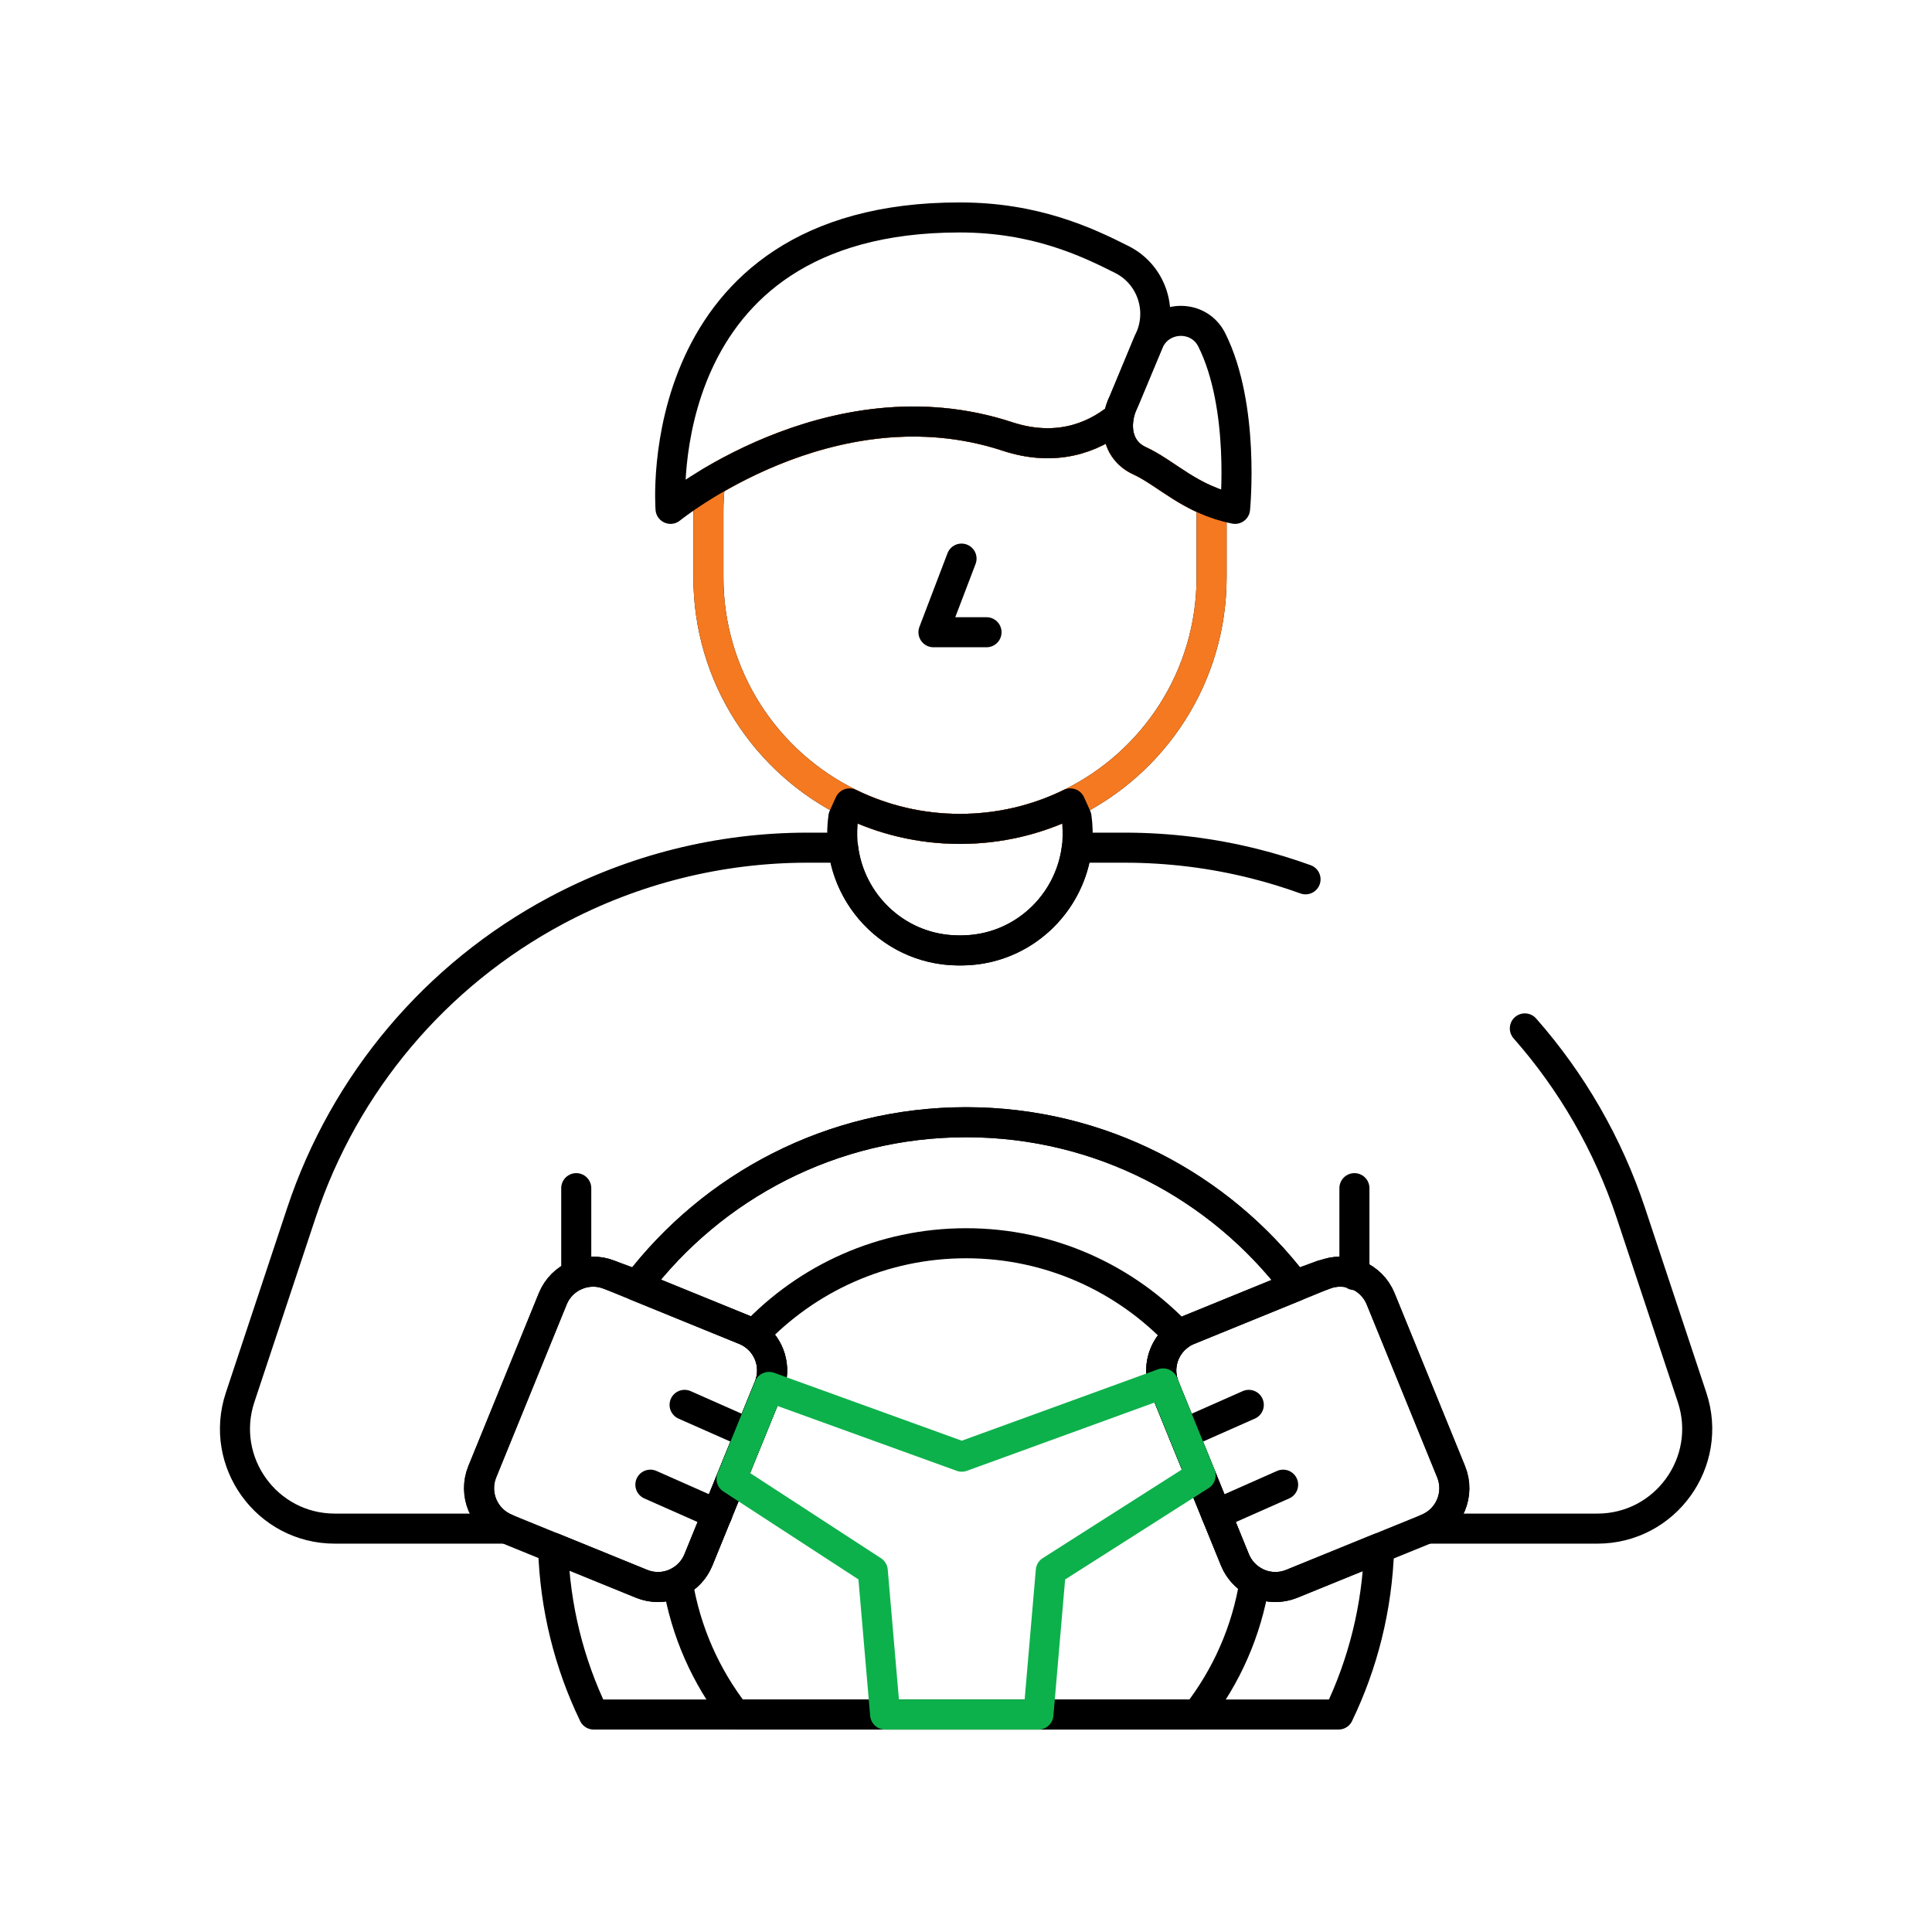 <svg width="90" height="90" viewBox="0 0 90 90" fill="none" xmlns="http://www.w3.org/2000/svg">
<mask id="mask0_6654_16128" style="mask-type:luminance" maskUnits="userSpaceOnUse" x="8" y="8" width="74" height="74">
<path d="M8.719 8.712H81.295V81.288H8.719V8.712Z" fill="white"/>
</mask>
<g mask="url(#mask0_6654_16128)">
<path d="M64.244 72.122C64.159 74.892 63.488 77.514 62.353 79.87H27.657C26.517 77.507 25.846 74.876 25.766 72.098L29.888 73.778C30.455 74.009 31.064 73.966 31.57 73.71C31.994 73.497 32.344 73.137 32.537 72.664L35.82 64.608C36.184 63.715 35.867 62.713 35.11 62.18C34.986 62.093 34.85 62.018 34.704 61.959L29.661 59.904C33.175 55.27 38.74 52.277 45.004 52.277C51.276 52.277 56.847 55.277 60.361 59.92L55.362 61.959C55.203 62.024 55.055 62.106 54.924 62.206C54.191 62.743 53.889 63.728 54.246 64.608L57.529 72.664C57.715 73.117 58.044 73.468 58.443 73.682C58.959 73.962 59.593 74.017 60.178 73.778L64.244 72.122Z" stroke="black" stroke-width="1.4" stroke-miterlimit="10" stroke-linecap="round" stroke-linejoin="round"/>
<path d="M58.443 73.682C58.076 75.989 57.129 78.104 55.754 79.87H34.257C32.887 78.111 31.94 76.006 31.57 73.71C31.994 73.497 32.344 73.137 32.537 72.664L35.82 64.608C36.184 63.715 35.867 62.713 35.11 62.18C37.592 59.553 41.106 57.915 45.004 57.915C48.915 57.915 52.44 59.563 54.924 62.206C54.191 62.743 53.889 63.728 54.246 64.608L57.529 72.664C57.715 73.117 58.044 73.468 58.443 73.682Z" stroke="black" stroke-width="1.4" stroke-miterlimit="10" stroke-linecap="round" stroke-linejoin="round"/>
<path d="M60.817 40.962C60.032 40.679 59.234 40.433 58.425 40.231C56.461 39.739 54.437 39.488 52.395 39.488H50.164C49.842 42.125 47.615 44.247 44.822 44.274H44.62C41.826 44.247 39.601 42.123 39.278 39.488H37.614C33.531 39.488 29.513 40.493 25.913 42.415C23.104 43.915 20.638 45.925 18.622 48.316C16.606 50.708 15.043 53.477 14.039 56.5L11.186 65.094C10.186 68.103 12.427 71.209 15.598 71.209H23.585C22.546 70.785 22.047 69.599 22.469 68.56L25.752 60.504C26.176 59.465 27.362 58.966 28.401 59.389L29.693 59.862C33.209 55.252 38.76 52.277 45.006 52.277C51.252 52.277 56.802 55.252 60.319 59.862L61.608 59.389L61.616 59.41L61.669 59.389C62.709 58.966 63.894 59.465 64.318 60.504L67.601 68.56C68.025 69.599 67.526 70.785 66.485 71.209H74.41C77.582 71.209 79.823 68.103 78.823 65.094L75.97 56.5C74.908 53.304 73.22 50.389 71.033 47.907" stroke="black" stroke-width="1.4" stroke-miterlimit="10" stroke-linecap="round" stroke-linejoin="round"/>
<path d="M29.884 73.779L23.578 71.21C22.539 70.786 22.04 69.6 22.463 68.561L25.746 60.505C26.169 59.466 27.355 58.967 28.395 59.39L34.7 61.96C35.74 62.383 36.239 63.569 35.816 64.609L32.533 72.664C32.109 73.704 30.923 74.203 29.884 73.779Z" stroke="black" stroke-width="1.4" stroke-miterlimit="10" stroke-linecap="round" stroke-linejoin="round"/>
<path d="M60.176 73.779L66.482 71.21C67.521 70.786 68.02 69.6 67.597 68.561L64.314 60.505C63.891 59.466 62.705 58.967 61.665 59.39L55.36 61.96C54.32 62.383 53.821 63.569 54.245 64.609L57.527 72.664C57.951 73.704 59.137 74.203 60.176 73.779Z" stroke="black" stroke-width="1.4" stroke-miterlimit="10" stroke-linecap="round" stroke-linejoin="round"/>
<path d="M56.441 23.834V26.892C56.441 31.52 53.758 35.523 49.863 37.426C48.311 38.186 46.566 38.613 44.72 38.613C42.876 38.613 41.131 38.186 39.579 37.426C35.684 35.523 33 31.52 33 26.892V23.834C33 23.369 33.027 22.911 33.081 22.462C35.795 20.843 41.176 18.438 46.933 20.333C49.103 21.047 50.863 20.461 52.111 19.436C51.97 20.279 52.258 21.084 53.078 21.461C54.108 21.934 55.022 22.836 56.431 23.383C56.438 23.532 56.441 23.682 56.441 23.834Z" stroke="black" stroke-width="1.4" stroke-miterlimit="10" stroke-linecap="round" stroke-linejoin="round"/>
<path d="M56.441 23.834V26.892C56.441 31.52 53.758 35.523 49.863 37.426C48.311 38.186 46.566 38.613 44.72 38.613C42.876 38.613 41.131 38.186 39.579 37.426C35.684 35.523 33 31.52 33 26.892V23.834C33 23.369 33.027 22.911 33.081 22.462C35.795 20.843 41.176 18.438 46.933 20.333C49.103 21.047 50.863 20.461 52.111 19.436C51.97 20.279 52.258 21.084 53.078 21.461C54.108 21.934 55.022 22.836 56.431 23.383C56.438 23.532 56.441 23.682 56.441 23.834Z" stroke="#F47920" stroke-width="1.4" stroke-miterlimit="10" stroke-linecap="round" stroke-linejoin="round"/>
<path d="M44.818 44.274H44.617C41.332 44.242 38.832 41.315 39.288 38.062L39.576 37.426C41.128 38.186 42.873 38.613 44.717 38.613C46.563 38.613 48.308 38.186 49.86 37.426L50.148 38.062C50.603 41.315 48.102 44.242 44.818 44.274Z" stroke="black" stroke-width="1.4" stroke-miterlimit="10" stroke-linecap="round" stroke-linejoin="round"/>
<path d="M26.844 59.398V55.349" stroke="black" stroke-width="1.4" stroke-miterlimit="10" stroke-linecap="round" stroke-linejoin="round"/>
<path d="M63.094 59.398V55.349" stroke="black" stroke-width="1.4" stroke-miterlimit="10" stroke-linecap="round" stroke-linejoin="round"/>
<path d="M31.891 65.444L34.931 66.79" stroke="black" stroke-width="1.4" stroke-miterlimit="10" stroke-linecap="round" stroke-linejoin="round"/>
<path d="M30.297 69.162L33.414 70.543" stroke="black" stroke-width="1.4" stroke-miterlimit="10" stroke-linecap="round" stroke-linejoin="round"/>
<path d="M58.173 65.444L55.133 66.79" stroke="black" stroke-width="1.4" stroke-miterlimit="10" stroke-linecap="round" stroke-linejoin="round"/>
<path d="M59.773 69.162L56.656 70.543" stroke="black" stroke-width="1.4" stroke-miterlimit="10" stroke-linecap="round" stroke-linejoin="round"/>
<path d="M54.184 64.445L44.804 67.858L35.824 64.608L34.078 68.892L40.657 73.174L41.233 79.87H44.804H48.374L48.95 73.174L55.929 68.729L54.184 64.445Z" stroke="#0DB14B" stroke-width="1.4" stroke-miterlimit="10" stroke-linecap="round" stroke-linejoin="round"/>
<path d="M44.792 26.022L43.484 29.452H45.956" stroke="black" stroke-width="1.4" stroke-miterlimit="10" stroke-linecap="round" stroke-linejoin="round"/>
<path d="M53.495 15.934L52.368 18.652C52.164 19.099 52.161 19.18 52.107 19.435C50.86 20.46 49.099 21.046 46.929 20.332C38.699 17.623 31.236 23.704 31.236 23.704C31.236 23.704 30.17 10.129 44.703 10.129C48.221 10.129 50.62 11.259 52.272 12.095C53.677 12.808 54.224 14.537 53.495 15.934Z" stroke="black" stroke-width="1.4" stroke-miterlimit="10" stroke-linecap="round" stroke-linejoin="round"/>
<path d="M53.557 15.826L52.374 18.652C51.838 19.713 52.004 20.965 53.081 21.46C54.356 22.047 55.455 23.289 57.534 23.704C57.534 23.704 58.009 18.945 56.447 15.829C55.856 14.651 54.167 14.657 53.557 15.826Z" stroke="black" stroke-width="1.4" stroke-miterlimit="10" stroke-linecap="round" stroke-linejoin="round"/>
</g>
</svg>
